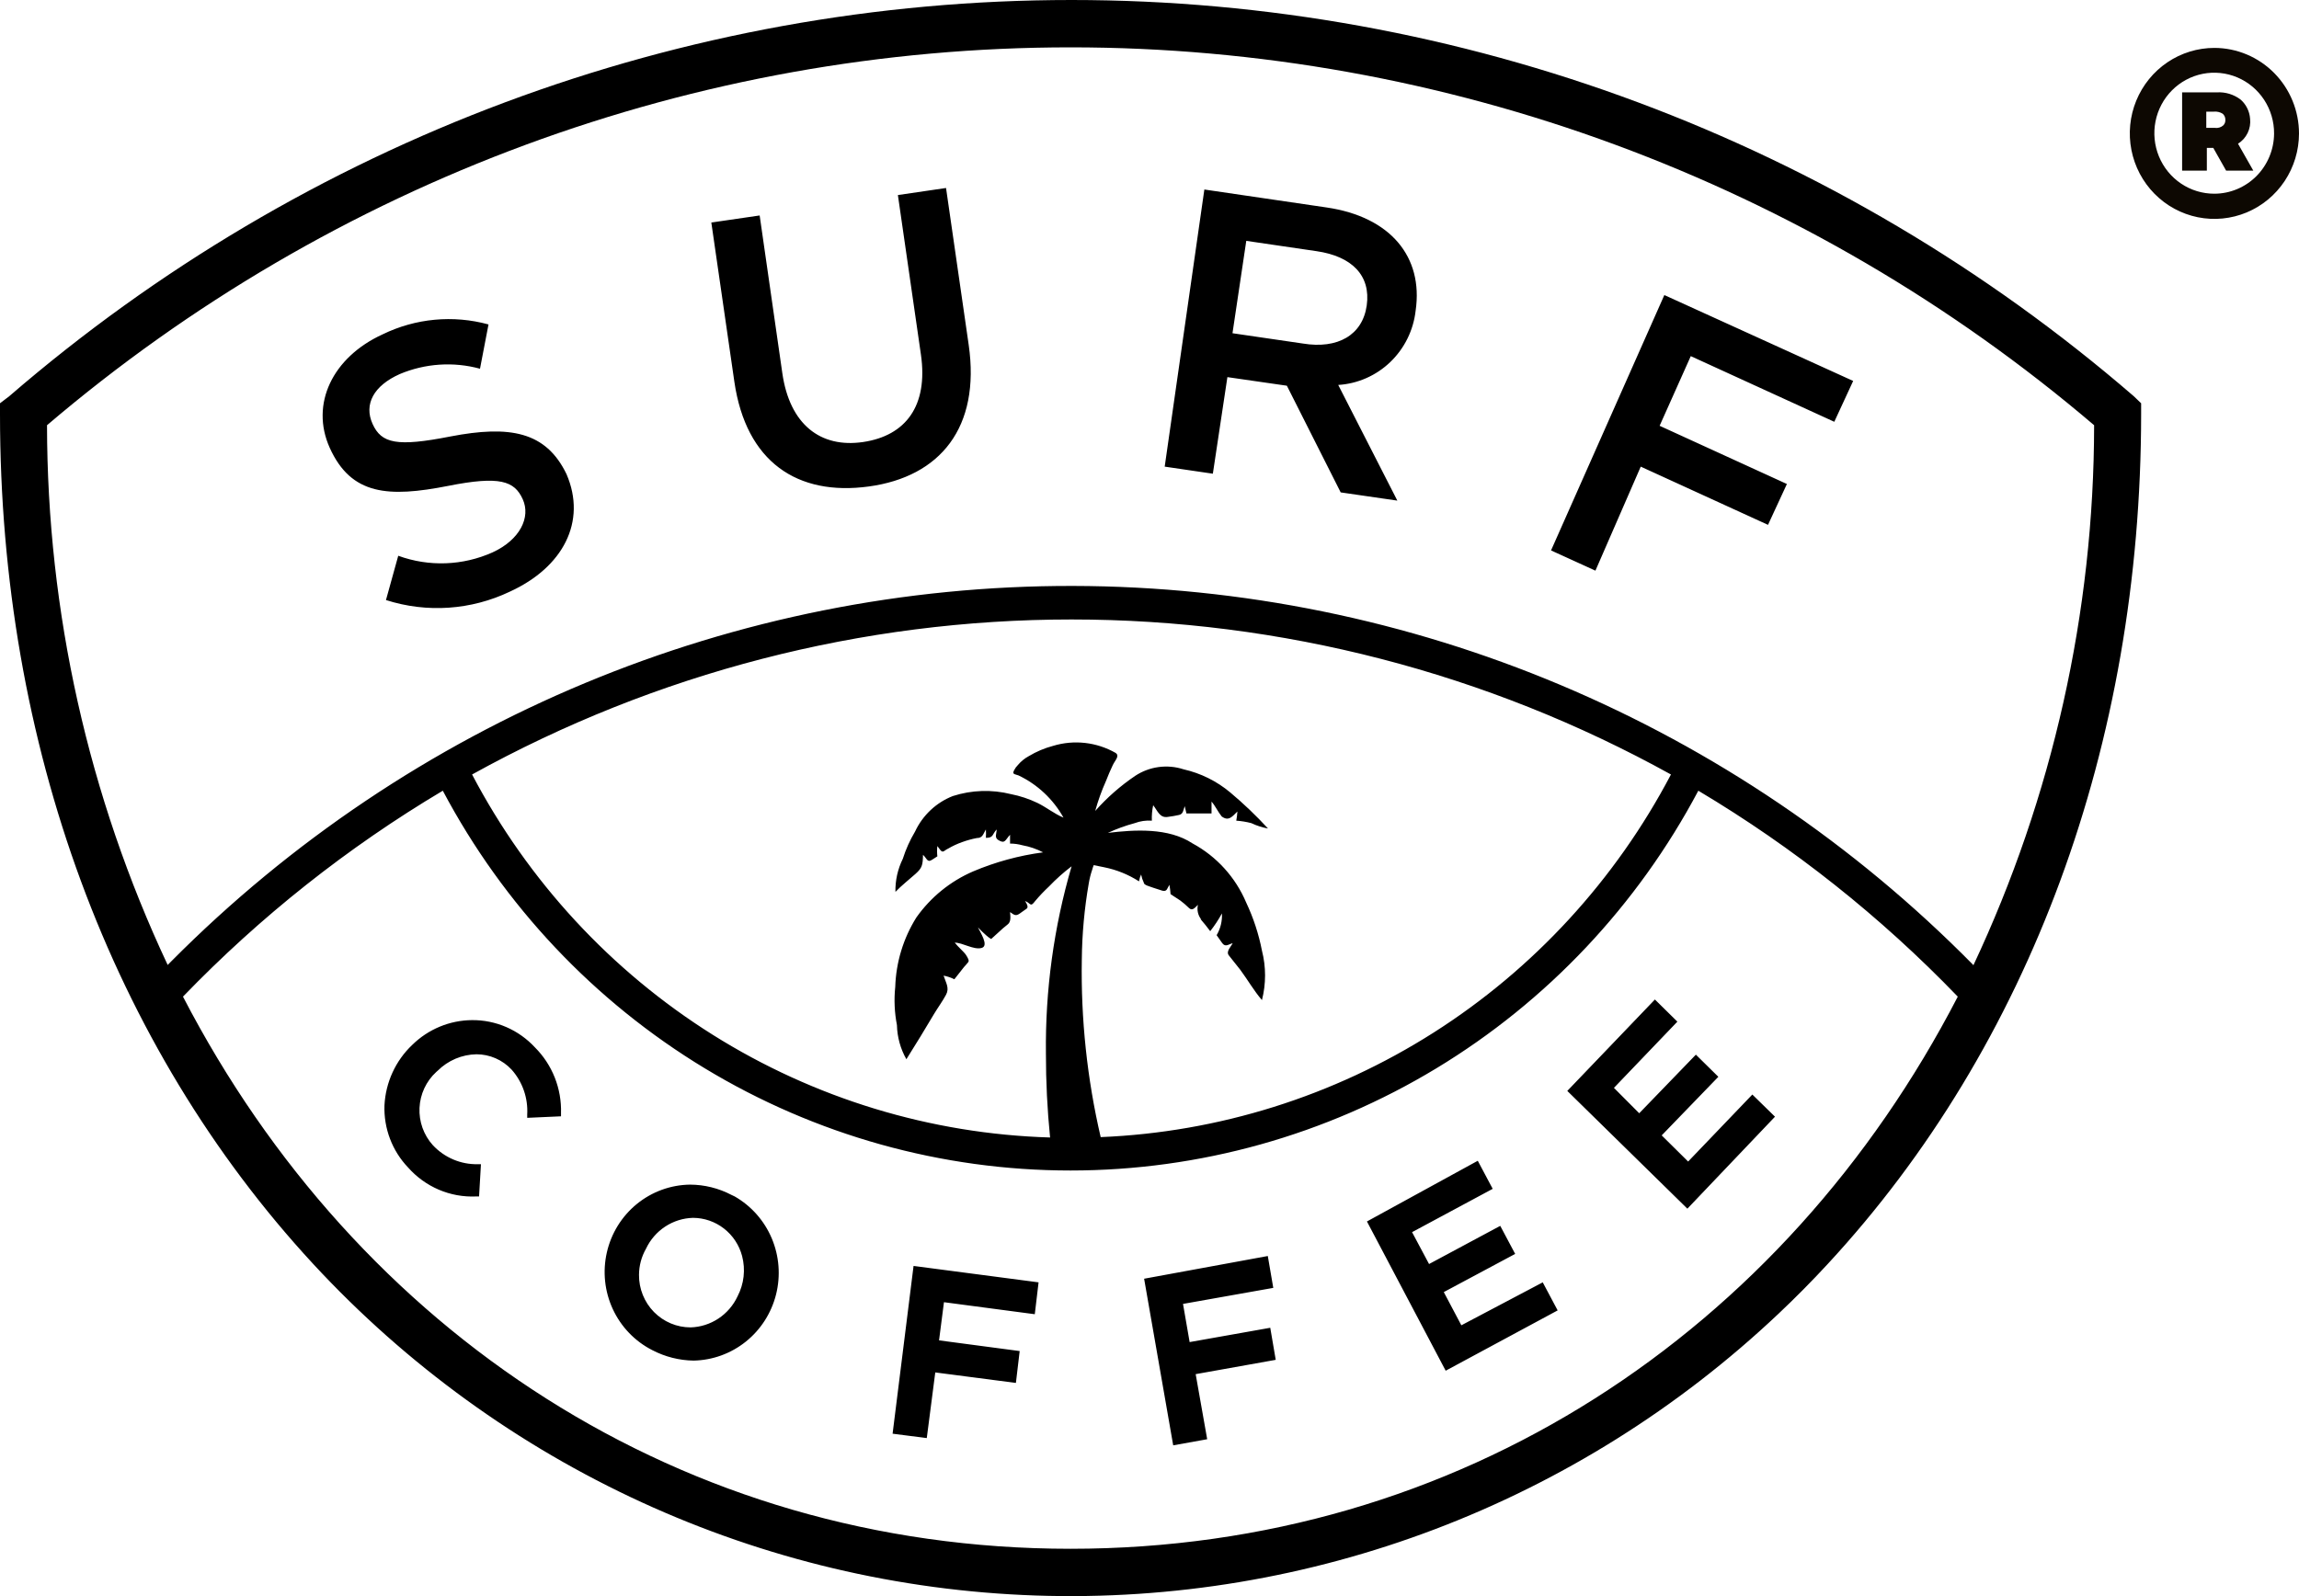 <?xml version="1.0" encoding="UTF-8"?> <svg xmlns="http://www.w3.org/2000/svg" width="288" height="200" viewBox="0 0 288 200" fill="none"> <path d="M267.302 49.647C230.208 17.605 183.02 0 134.23 0C85.441 0 38.253 17.605 1.159 49.647L0 50.532V51.919C0 93.268 13.957 131.03 39.22 158.365C62.747 183.805 95.306 198.755 129.735 199.926C164.164 201.096 197.643 188.392 222.807 164.607C224.936 162.598 226.994 160.518 228.981 158.365C254.268 131.03 268.201 93.268 268.224 51.919V50.532L267.302 49.647ZM134.1 194.07C85.442 194.07 44.732 166.951 22.922 124.884C32.59 114.86 43.536 106.182 55.471 99.08C63.096 113.461 74.437 125.483 88.286 133.863C102.134 142.244 117.972 146.67 134.112 146.67C150.252 146.67 166.09 142.244 179.939 133.863C193.787 125.483 205.128 113.461 212.753 99.08C224.673 106.183 235.603 114.861 245.255 124.884C223.493 166.951 182.782 194.07 134.1 194.07ZM150.375 115.151C150.801 115.653 151.227 116.155 151.605 116.681C152.156 115.983 152.647 115.239 153.072 114.457C153.126 115.412 152.895 116.362 152.409 117.183L153.119 118.188C153.521 118.714 153.876 118.331 154.42 118.188C154.207 118.618 153.568 119.216 153.923 119.694C154.278 120.173 154.893 120.89 155.366 121.512C156.289 122.756 157.093 124.167 158.087 125.315C158.607 123.283 158.607 121.152 158.087 119.121C157.683 117.044 157.024 115.028 156.123 113.118C154.782 109.933 152.403 107.309 149.382 105.68C146.377 103.695 142.143 103.958 138.784 104.365C139.868 103.863 140.991 103.455 142.143 103.145C142.83 102.887 143.564 102.781 144.296 102.834C144.268 102.184 144.324 101.533 144.461 100.897C145.029 101.615 145.289 102.547 146.33 102.356C146.791 102.3 147.249 102.22 147.702 102.117C148.246 101.997 148.222 101.495 148.412 101.017L148.625 101.926H151.771V100.443C152.267 101.017 152.575 101.734 153.048 102.308C153.923 102.954 154.373 102.308 155.011 101.686C154.987 102.072 154.94 102.455 154.87 102.834C155.509 102.878 156.142 102.982 156.762 103.145C157.423 103.461 158.123 103.686 158.844 103.815C157.366 102.206 155.785 100.696 154.113 99.295C152.418 97.878 150.416 96.886 148.27 96.401C147.264 96.072 146.199 95.975 145.151 96.115C144.103 96.256 143.1 96.631 142.214 97.214C140.367 98.463 138.682 99.941 137.199 101.615C137.553 100.33 138.004 99.075 138.548 97.86C138.808 97.19 139.092 96.521 139.399 95.875C139.707 95.229 140.298 94.727 139.754 94.344C138.575 93.672 137.274 93.246 135.928 93.094C134.583 92.942 133.221 93.067 131.924 93.46C130.852 93.743 129.825 94.178 128.873 94.751C128.35 95.035 127.884 95.417 127.501 95.875C127.319 96.056 127.167 96.266 127.051 96.497C126.767 97.023 127.051 96.975 127.595 97.166C129.968 98.296 131.936 100.143 133.225 102.452C132.066 101.973 131.096 101.16 129.961 100.61C128.907 100.105 127.794 99.735 126.649 99.51C124.245 98.907 121.723 98.99 119.363 99.749C117.28 100.564 115.587 102.156 114.632 104.198C113.991 105.274 113.475 106.421 113.095 107.617C112.461 108.901 112.144 110.32 112.172 111.755C112.953 110.942 113.852 110.248 114.68 109.507C115.508 108.765 115.602 108.43 115.626 107.115C116.075 107.498 116.146 108.12 116.714 107.761L117.424 107.306C117.376 106.877 117.376 106.444 117.424 106.015L117.802 106.517C118.133 106.948 118.346 106.517 118.748 106.35C119.32 106.013 119.922 105.733 120.546 105.513C121.139 105.298 121.748 105.13 122.367 105.011C123.101 105.011 123.148 104.532 123.503 103.934C123.527 104.285 123.527 104.636 123.503 104.987C124.473 104.987 124.26 104.58 124.851 103.934C124.851 104.484 124.544 104.915 125.04 105.25C125.916 105.8 125.916 105.25 126.531 104.604V105.704C127.051 105.704 127.572 105.776 128.092 105.919C128.991 106.08 129.86 106.379 130.67 106.804C127.653 107.203 124.701 108.007 121.894 109.196C119.052 110.424 116.597 112.418 114.798 114.959C113.162 117.57 112.247 120.576 112.149 123.664C111.982 125.261 112.054 126.873 112.361 128.447C112.396 129.952 112.803 131.423 113.544 132.728C114.727 130.839 115.91 128.926 117.021 127.036C117.495 126.247 118.062 125.482 118.512 124.645C118.961 123.808 118.512 123.186 118.204 122.253C118.673 122.339 119.127 122.492 119.553 122.708L120.759 121.177C120.948 120.986 121.114 120.771 121.279 120.579C121.445 120.388 121.279 120.077 121.019 119.671C120.759 119.264 120.026 118.666 119.6 118.116C120.593 118.116 121.965 119.049 122.959 118.786C123.952 118.523 122.746 116.753 122.509 116.203C122.847 116.564 123.202 116.907 123.574 117.231C123.755 117.396 123.953 117.54 124.165 117.662L125.088 116.825C125.443 116.49 125.821 116.155 126.223 115.844C126.625 115.533 126.602 115.031 126.531 114.29C127.193 114.768 127.311 114.816 127.997 114.29L128.612 113.859C128.873 113.692 128.612 113.166 128.4 112.903C129.133 113.142 129.038 113.764 129.677 112.903C130.216 112.262 130.792 111.655 131.404 111.085C132.282 110.166 133.231 109.318 134.242 108.55C132.016 116.164 130.932 124.072 131.025 132.011C131.021 135.525 131.195 139.037 131.546 142.533C116.579 142.089 101.995 137.646 89.277 129.657C76.559 121.668 66.16 110.416 59.138 97.047C82.159 84.303 107.984 77.623 134.23 77.623C160.477 77.623 186.302 84.303 209.323 97.047C202.376 110.267 192.126 121.418 179.593 129.389C167.06 137.361 152.68 141.876 137.885 142.486C136.189 135.199 135.395 127.729 135.52 120.245C135.551 117.037 135.843 113.837 136.395 110.678C136.489 110.101 136.632 109.533 136.821 108.981C136.873 108.786 136.936 108.594 137.01 108.407L138.311 108.67C139.866 108.98 141.35 109.58 142.687 110.439C142.738 110.142 142.825 109.853 142.947 109.578C143.015 109.926 143.126 110.264 143.279 110.583C143.279 110.918 144.012 111.061 144.509 111.252L145.62 111.611C146.212 111.755 146.212 111.3 146.496 110.87C146.566 111.257 146.614 111.648 146.638 112.042L147.844 112.831C148.228 113.116 148.591 113.427 148.932 113.764C149.358 114.194 149.665 113.764 150.068 113.381C149.993 113.7 149.993 114.033 150.067 114.352C150.141 114.672 150.287 114.969 150.493 115.222L150.375 115.151ZM247.195 120.914C217.319 90.59 176.753 73.507 134.418 73.421C92.084 73.336 51.45 90.256 21.455 120.46L21.006 120.914C11.076 99.78 5.913 76.68 5.89 53.282C41.769 22.704 87.185 5.933 134.112 5.933C181.039 5.933 226.455 22.704 262.334 53.282C262.316 76.706 257.144 99.832 247.195 120.986V120.914ZM56.417 54.693C49.723 56.009 47.783 55.578 46.671 53.115C45.56 50.652 46.813 48.332 50.078 46.873C53.264 45.533 56.799 45.297 60.131 46.203L61.196 40.655C56.768 39.442 52.057 39.884 47.925 41.899C41.657 44.769 38.842 50.628 41.302 56.104C43.998 62.083 48.682 62.346 56.133 60.887C62.615 59.596 64.436 60.266 65.477 62.537C66.518 64.809 65.146 67.631 61.716 69.21C57.976 70.889 53.738 71.044 49.889 69.64L48.351 75.189C53.47 76.829 59.012 76.453 63.869 74.136C70.516 71.099 73.543 65.383 70.965 59.404C68.387 54.072 63.869 53.258 56.417 54.693ZM153.758 47.256L161.209 48.332L167.951 61.7L175.047 62.729L167.643 48.236C170.087 48.083 172.398 47.064 174.172 45.358C175.946 43.652 177.068 41.369 177.342 38.909C178.312 32.213 174.219 27.167 166.177 25.995L150.872 23.747L145.904 58.472L151.936 59.357L153.758 47.256ZM156.123 30.18L164.923 31.472C169.37 32.117 171.736 34.533 171.215 38.264C170.695 41.994 167.572 43.764 163.22 43.047L154.396 41.755L156.123 30.18ZM205.539 58.472L221.482 65.766L223.848 60.648L207.904 53.354L211.807 44.625L229.785 52.852L232.15 47.734L208.495 36.972L194.302 68.971L199.861 71.506L205.539 58.472ZM118.512 23.556L112.48 24.441L115.366 44.434C116.288 50.843 113.473 54.598 108.127 55.387C102.781 56.176 98.925 53.187 98.003 46.754L95.164 27L89.109 27.884L91.994 47.83C93.461 57.898 99.895 62.179 108.837 60.959C117.778 59.739 122.841 53.569 121.35 43.214L118.512 23.556ZM91.64 149.732C90.032 148.888 88.247 148.445 86.436 148.44C84.01 148.473 81.666 149.327 79.778 150.866C77.889 152.406 76.567 154.541 76.022 156.931C75.476 159.32 75.74 161.825 76.77 164.045C77.801 166.265 79.538 168.072 81.704 169.175C83.307 170.013 85.081 170.463 86.885 170.49C89.269 170.443 91.571 169.606 93.438 168.107C95.305 166.608 96.634 164.531 97.22 162.194C97.805 159.858 97.616 157.392 96.681 155.175C95.745 152.958 94.115 151.113 92.042 149.923L91.64 149.732ZM92.397 162.431C91.868 163.568 91.037 164.534 89.997 165.222C88.957 165.91 87.749 166.294 86.507 166.329C85.654 166.329 84.811 166.158 84.024 165.827C83.238 165.496 82.524 165.011 81.923 164.4C81.323 163.788 80.848 163.063 80.527 162.265C80.205 161.468 80.042 160.614 80.049 159.752C80.053 158.602 80.355 157.472 80.924 156.476C81.456 155.343 82.288 154.382 83.328 153.698C84.368 153.014 85.574 152.635 86.814 152.602C88.216 152.606 89.578 153.076 90.69 153.941C91.802 154.805 92.601 156.015 92.964 157.385C93.408 159.079 93.206 160.88 92.397 162.431ZM59.138 127.826C56.335 127.845 53.648 128.959 51.639 130.935C49.553 132.911 48.307 135.629 48.162 138.516C48.114 139.945 48.351 141.37 48.859 142.706C49.367 144.041 50.135 145.259 51.118 146.288C52.183 147.494 53.499 148.446 54.972 149.075C56.444 149.703 58.037 149.993 59.634 149.923H60.013L60.249 145.881H59.871C58.815 145.906 57.766 145.706 56.792 145.294C55.818 144.882 54.941 144.267 54.217 143.49C53.65 142.86 53.211 142.124 52.925 141.323C52.64 140.522 52.513 139.672 52.553 138.821C52.592 137.97 52.797 137.136 53.156 136.365C53.515 135.595 54.02 134.903 54.643 134.331L54.832 134.163C56.129 132.875 57.864 132.139 59.682 132.106C60.505 132.106 61.32 132.276 62.077 132.605C62.833 132.934 63.515 133.415 64.082 134.02C64.762 134.782 65.287 135.673 65.624 136.642C65.961 137.611 66.104 138.638 66.045 139.664V140.07L70.279 139.879V139.496C70.325 137.968 70.059 136.446 69.498 135.027C68.936 133.607 68.091 132.32 67.015 131.245C66.007 130.156 64.787 129.289 63.431 128.7C62.075 128.112 60.613 127.814 59.138 127.826ZM111.817 179.65L116.099 180.2L117.163 171.973L127.264 173.288L127.737 169.294L117.636 167.955L118.252 163.172L129.63 164.679L130.103 160.685L114.443 158.628L111.817 179.65ZM183.066 166.066L180.866 161.905L189.808 157.122L187.939 153.606L179.021 158.389L176.892 154.395L186.993 148.967L185.124 145.451L171.239 153.056L181.103 171.758L195.13 164.2L193.262 160.685L183.066 166.066ZM212.446 132.154L205.349 139.496L202.18 136.315L210.128 128.017L207.313 125.243L196.337 136.698L211.381 151.454L222.357 139.927L219.519 137.152L211.476 145.547L208.164 142.27L215.261 134.928L212.446 132.154ZM159.127 166.377L149.027 168.17L148.199 163.387L159.506 161.378L158.82 157.385L143.326 160.231L146.969 181.108L151.227 180.343L149.784 172.188L159.813 170.394L159.127 166.377Z" fill="black"></path> <path d="M277.403 6.002C275.308 6.002 273.26 6.63 271.517 7.806C269.775 8.982 268.417 10.654 267.614 12.61C266.811 14.566 266.6 16.72 267.007 18.797C267.414 20.875 268.421 22.784 269.901 24.283C271.38 25.782 273.266 26.805 275.321 27.221C277.375 27.637 279.505 27.428 281.442 26.621C283.378 25.814 285.035 24.444 286.203 22.686C287.37 20.927 287.995 18.858 288 16.74C288 13.896 286.884 11.168 284.898 9.155C282.911 7.142 280.215 6.008 277.403 6.002ZM277.403 24.273C275.916 24.278 274.462 23.836 273.225 23.003C271.988 22.171 271.023 20.986 270.453 19.598C269.884 18.211 269.735 16.683 270.025 15.21C270.316 13.736 271.033 12.383 272.085 11.323C273.138 10.262 274.478 9.541 275.936 9.252C277.395 8.963 278.905 9.119 280.276 9.699C281.647 10.28 282.816 11.259 283.635 12.512C284.454 13.766 284.887 15.237 284.878 16.74C284.865 18.738 284.073 20.65 282.673 22.061C281.273 23.472 279.379 24.267 277.403 24.273Z" fill="#0D0802"></path> <path d="M281.873 14.874C281.806 13.951 281.381 13.091 280.691 12.483C279.836 11.831 278.779 11.508 277.71 11.574H273.358V21.379H276.456V18.533H277.261L278.869 21.379H282.275L280.359 18.007C280.88 17.684 281.299 17.218 281.567 16.663C281.835 16.108 281.941 15.488 281.873 14.874ZM278.514 15.711C278.37 15.838 278.2 15.931 278.016 15.985C277.832 16.038 277.639 16.051 277.45 16.022H276.385V13.989H277.355C277.737 13.956 278.118 14.048 278.443 14.252C278.548 14.345 278.631 14.459 278.689 14.587C278.746 14.715 278.775 14.854 278.775 14.994C278.785 15.125 278.768 15.258 278.723 15.382C278.678 15.505 278.607 15.618 278.514 15.711Z" fill="#0D0802"></path> </svg> 